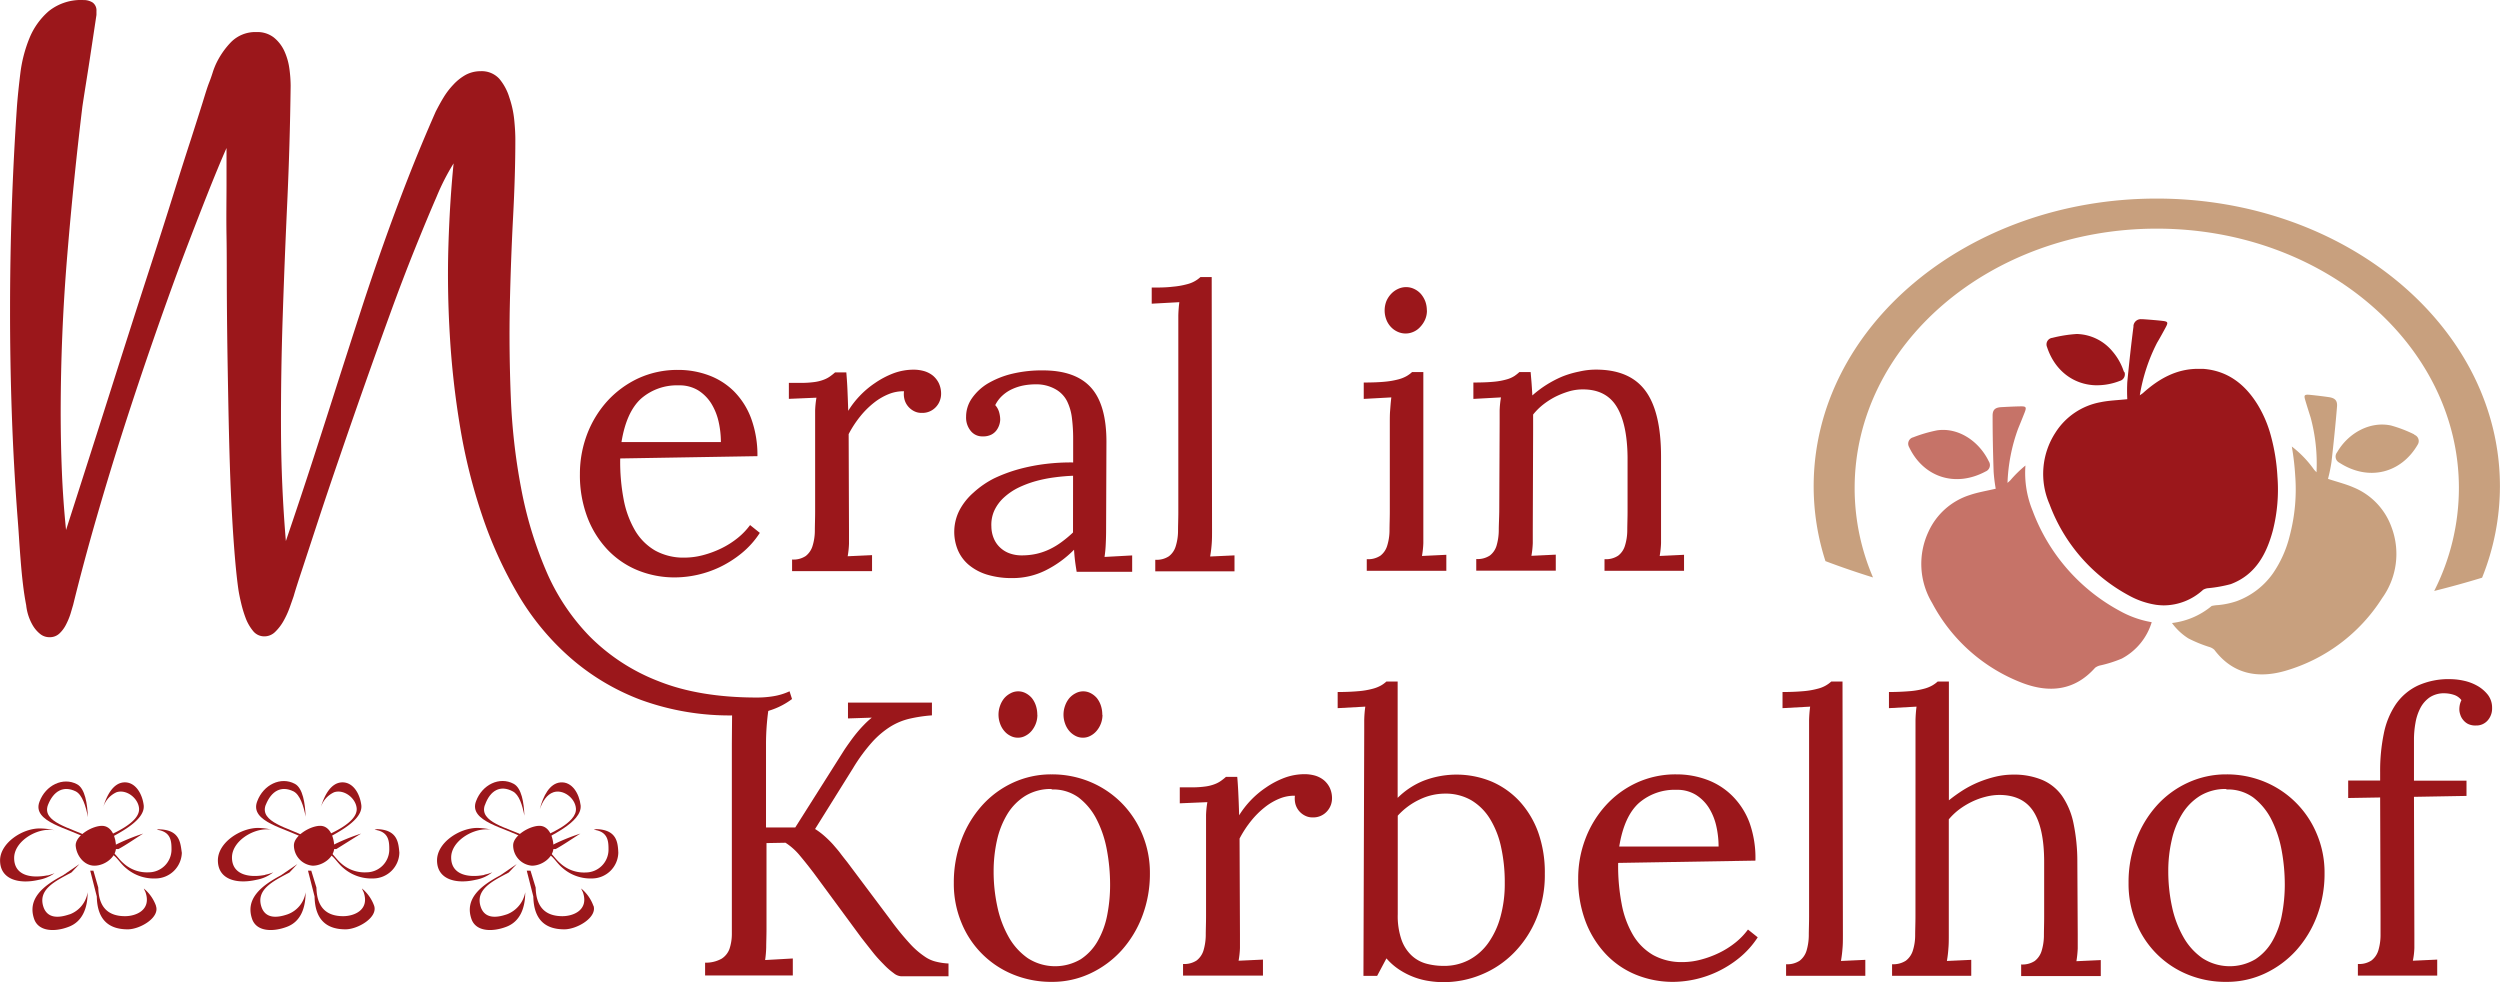<svg xmlns="http://www.w3.org/2000/svg" width="180.97mm" height="71.1mm" viewBox="0 0 513 201.56"><defs><style>.a{fill:#9b171b;}.b{fill:#c8a07e;}.c{fill:#c67368;}</style></defs><title>meral-im-koerblhof-logo2</title><path class="a" d="M121.76,185.88a8.23,8.23,0,0,0-2.51-3.56c.1.29.29.58.39.87,1.16,3.56-2,4.81-4.24,4.81-3.08,0-5.39-1.44-5.49-5.87l-1.06-3.47h-.77l1.35,5.3c.1,5.1,2.79,6.74,6.36,6.74,2.6,0,6.74-2.41,6-4.82" transform="translate(0 0.01)"/><path class="a" d="M114,174.23h0c1.63-.87,3.66-2.31,5.1-3.18a40.3,40.3,0,0,0-6.26,2.6,6.2,6.2,0,0,0-.77.58Z" transform="translate(0 0.01)"/><path class="a" d="M122.34,170.17a1,1,0,0,0-.48.1c3,.38,3,2.5,3,4.14a4.69,4.69,0,0,1-4.62,4.62,7.19,7.19,0,0,1-5.25-1.86c-1.26-1.06-1.74-2.31-3.09-2.79a4.54,4.54,0,0,0-.67.48c2.12.19,2.6,1.93,4.24,3.28a8.67,8.67,0,0,0,6,2.12,5.42,5.42,0,0,0,5.4-5.3c-.1-1.93-.2-4.72-4.53-4.82" transform="translate(0 0.01)"/><path class="a" d="M115,160.55h0c-2.22.19-3.57,2.79-4.24,5.49.58-1.64,1.44-3,2.79-3.47,2-.67,4.43,1.16,4.62,3.28.29,3.08-6,5.49-7.7,6.26-.2.09-.39-.2-.39-.77,0,1.15.19,1.83.39,1.63,1.83-1.25,9-4.14,8.67-7.7-.29-2.41-1.74-4.92-4.14-4.72" transform="translate(0 0.01)"/><path class="a" d="M99.41,179.53c-3.47.67-6.84-.1-6.84-3.57,0-3.18,4-5.78,7.22-5.78a4.11,4.11,0,0,1,1.16.1,13.78,13.78,0,0,0-3-.39c-3.66,0-8.28,3-8.28,6.65,0,4,4,4.91,7.9,4A7.69,7.69,0,0,0,101,179a7.93,7.93,0,0,1-1.64.49" transform="translate(0 0.01)"/><path class="a" d="M104,187.62c-2.22.77-4.43.86-5.3-1.35-1.35-3.66,2.21-5.4,5.68-7.23l1.64-1.73-3.37,2.31c-4,2.12-7.42,4.82-5.88,9.06,1,2.6,4.43,2.5,7,1.54,3-1.06,4-4,4-7.13a6,6,0,0,1-3.75,4.53" transform="translate(0 0.01)"/><path class="a" d="M99.51,165.17c1.06-3,3.17-4.14,5.68-2.79,1.35.67,2,2.89,2.41,5-.1-2.7-.58-5.69-2.22-6.55-2.89-1.55-6.45.19-7.7,3.56-1.64,4.24,6.26,5.49,9.82,7.61v-.48c-3.18-1.64-9.34-2.79-8-6.36" transform="translate(0 0.01)"/><path class="a" d="M105.29,173.46c0-2,3.37-4,5.39-4s2.89,2.41,2.89,4.43-2.31,3.75-4.43,3.75a4.2,4.2,0,0,1-3.85-4.23" transform="translate(0 0.01)"/><path class="a" d="M76.77,185.88a8.21,8.21,0,0,0-2.5-3.56c.09.29.28.58.38.87,1.16,3.56-2,4.81-4.24,4.81-3.08,0-5.39-1.44-5.49-5.87l-1.06-3.47h-.67l1.35,5.3c.09,5.1,2.79,6.74,6.35,6.74,2.51,0,6.65-2.41,5.88-4.82" transform="translate(0 0.01)"/><path class="a" d="M69,174.23c1.63-1,3.66-2.31,5.1-3.18a40.3,40.3,0,0,0-6.26,2.6c-.29.19-.48.38-.77.58Z" transform="translate(0 0.01)"/><path class="a" d="M77.35,170.17a1,1,0,0,0-.48.1c3,.38,3,2.5,3,4.14A4.69,4.69,0,0,1,75.25,179,7.2,7.2,0,0,1,70,177.17c-1.25-1.06-1.74-2.31-3.09-2.79-.19.19-.48.29-.67.48,2.12.19,2.6,1.93,4.24,3.28a8.75,8.75,0,0,0,6.07,2.12,5.41,5.41,0,0,0,5.39-5.3c-.19-1.93-.29-4.72-4.62-4.82" transform="translate(0 0.01)"/><path class="a" d="M70,160.55c-2.12.19-3.47,2.6-4.24,5.3a5.1,5.1,0,0,1,2.79-3.28c2-.67,4.43,1.16,4.63,3.28.28,3.08-6,5.49-7.71,6.26-.19.09-.29-.2-.39-.58,0,1,.2,1.54.39,1.44,1.83-1.25,9-4.14,8.67-7.7-.29-2.41-1.73-4.92-4.14-4.72" transform="translate(0 0.01)"/><path class="a" d="M54.42,179.53c-3.46.67-6.83-.1-6.83-3.57,0-3.18,3.95-5.78,7.12-5.78a4.11,4.11,0,0,1,1.16.1,12.9,12.9,0,0,0-2.9-.39c-3.64,0-8.27,3-8.27,6.65,0,4,3.95,4.91,7.89,4A7.79,7.79,0,0,0,56.06,179a7.36,7.36,0,0,1-1.64.49" transform="translate(0 0.01)"/><path class="a" d="M59,187.62c-2.22.77-4.43.86-5.3-1.35-1.35-3.66,2.22-5.4,5.68-7.23L61,177.31l-3.37,2.31c-4,2.12-7.41,4.82-5.87,9.06,1,2.6,4.42,2.5,7,1.54,3-1.06,3.94-4,3.94-7.13a5.7,5.7,0,0,1-3.7,4.53" transform="translate(0 0.01)"/><path class="a" d="M54.52,165.17c1.15-2.89,3.18-4,5.68-2.79,1.35.67,2.12,3.08,2.5,5.2-.09-2.7-.57-5.88-2.21-6.74-2.89-1.55-6.45.19-7.71,3.56-1.72,4.34,6.17,5.59,9.73,7.71v-.48c-3.18-1.74-9.34-2.89-8-6.46" transform="translate(0 0.01)"/><path class="a" d="M60.3,173.46c0-2,3.37-4,5.39-4s2.89,2.41,2.89,4.43-2.31,3.75-4.43,3.75a4.2,4.2,0,0,1-3.85-4.23" transform="translate(0 0.01)"/><path class="a" d="M32,185.88a8.21,8.21,0,0,0-2.5-3.56c.09.29.29.58.38.87,1.16,3.56-2,4.81-4.23,4.81-3.09,0-5.4-1.44-5.5-5.87l-1-3.47H18.5l1.35,5.3c.09,5.1,2.79,6.74,6.35,6.74,2.51,0,6.65-2.41,5.78-4.82" transform="translate(0 0.01)"/><path class="a" d="M24.28,174.23h0c1.64-.87,3.66-2.31,5.1-3.18a40.3,40.3,0,0,0-6.26,2.6c-.29.19-.48.38-.77.58Z" transform="translate(0 0.01)"/><path class="a" d="M32.66,170.17a1,1,0,0,0-.48.1c3,.38,3,2.5,3,4.14A4.69,4.69,0,0,1,30.56,179a7.15,7.15,0,0,1-5.2-1.83c-1.25-1.06-1.74-2.31-3.09-2.79-.19.19-.48.29-.67.48,2.12.19,2.6,1.93,4.24,3.28a8.75,8.75,0,0,0,6.07,2.12A5.43,5.43,0,0,0,37.3,175c-.3-1.92-.3-4.71-4.64-4.82" transform="translate(0 0.01)"/><path class="a" d="M25.34,160.55c-2.12.19-3.47,2.6-4.24,5.3a5.05,5.05,0,0,1,2.79-3.28c2-.67,4.43,1.16,4.63,3.28.28,3.08-6,5.49-7.71,6.26-.19.09-.29-.2-.39-.58,0,1,.2,1.54.39,1.44,1.83-1.25,9-4.14,8.67-7.7-.29-2.41-1.74-4.92-4.14-4.72" transform="translate(0 0.01)"/><path class="a" d="M9.73,179.62c-3.47.68-6.84,0-6.84-3.56,0-3.18,4-5.78,7.13-5.78a5.62,5.62,0,0,1,1.16.09A13.46,13.46,0,0,0,8.29,170C4.62,169.9,0,173,0,176.55c0,4,4,4.91,7.9,4a8.06,8.06,0,0,0,3.28-1.37,12.31,12.31,0,0,1-1.45.48" transform="translate(0 0.01)"/><path class="a" d="M14.26,187.62c-2.22.77-4.43.86-5.3-1.35-1.35-3.66,2.22-5.4,5.68-7.23l1.64-1.73-3.37,2.31c-4.05,2.12-7.42,4.82-5.88,9.06,1,2.6,4.43,2.5,6.94,1.54,3-1.06,4-4,4-7.13a5.76,5.76,0,0,1-3.66,4.53" transform="translate(0 0.01)"/><path class="a" d="M9.83,165.17c1.15-2.89,3.18-4,5.68-2.79,1.35.67,2.12,3.08,2.51,5.3-.1-2.7-.58-5.88-2.22-6.75-2.89-1.54-6.46.2-7.71,3.57-1.63,4.24,6.27,5.49,9.83,7.61v-.48c-3.28-1.74-9.44-2.89-8.09-6.46" transform="translate(0 0.01)"/><path class="a" d="M15.51,173.46c0-2,3.37-4,5.4-4s2.89,2.41,2.89,4.43-2.32,3.75-4.44,3.75-3.75-2.11-3.85-4.23" transform="translate(0 0.01)"/><path class="a" d="M162.52,143.44a15.3,15.3,0,0,1-5.74,2.66,27.63,27.63,0,0,1-6.21.7,53.26,53.26,0,0,1-19-3.16,47.23,47.23,0,0,1-14.6-8.72,52.76,52.76,0,0,1-10.71-13,85.64,85.64,0,0,1-7.34-16.17A115.74,115.74,0,0,1,94.4,87.58a175.94,175.94,0,0,1-2.11-18.87q-.56-9.4-.28-18.43t1.06-16.76a46.26,46.26,0,0,0-3.44,6.72q-2,4.6-4.49,10.78T80,64.5q-2.66,7.31-5.27,14.72T69.67,93.79q-2.46,7.15-4.38,13l-3.28,10c-.91,2.74-1.49,4.57-1.75,5.51-.21.62-.49,1.4-.82,2.34a18.3,18.3,0,0,1-1.25,2.74,9.72,9.72,0,0,1-1.72,2.26,3.13,3.13,0,0,1-2.23.94,2.93,2.93,0,0,1-2.34-1.13,9.37,9.37,0,0,1-1.53-2.7,24.29,24.29,0,0,1-.93-3.12c-.24-1-.41-1.88-.51-2.5-.32-2.19-.6-4.95-.86-8.28s-.48-7-.67-11.1-.32-8.4-.43-13-.19-9.24-.27-13.9-.13-9.25-.16-13.75,0-8.73-.07-12.66,0-7.46,0-10.58v-7.5q-1.72,3.9-4.1,9.92t-5.2,13.47q-2.78,7.5-5.78,16.14T25.45,87.66q-2.93,9.14-5.62,18.44T15,124.1L14.44,126a14,14,0,0,1-.9,2.15A6.5,6.5,0,0,1,12.17,130a2.83,2.83,0,0,1-2,.75,3,3,0,0,1-2-.71,6.45,6.45,0,0,1-1.44-1.68,10.32,10.32,0,0,1-1.37-4.18q-.39-2-.66-4.29c-.19-1.57-.34-3.17-.47-4.81s-.25-3.25-.35-4.84-.21-3.06-.32-4.42Q2.76,95.1,2.4,84.61T2.05,63.52q0-10.47.35-20.78T3.46,21.88c.15-2,.39-4.31.7-6.84A28.07,28.07,0,0,1,6,7.89a14.64,14.64,0,0,1,4-5.62A10.57,10.57,0,0,1,17.13,0,3.42,3.42,0,0,1,19,.51a2,2,0,0,1,.78,1.76v.78c-.47,3.12-.94,6.24-1.41,9.34s-1,6.26-1.48,9.49Q15,37.51,13.73,53.09T12.44,84.46q0,6.17.24,12.18t.86,12.11Q18.92,92,23,79.14t7.23-22.57q3.15-9.69,5.3-16.57t3.63-11.4q1.48-4.62,2.35-7.39c.57-1.84,1-3.28,1.4-4.29s.63-1.76.78-2.23.32-.88.47-1.25a16.51,16.51,0,0,1,3.2-4.77,7,7,0,0,1,5.24-2.1,5.52,5.52,0,0,1,3.55,1.09,7.72,7.72,0,0,1,2.15,2.73A12.7,12.7,0,0,1,59.36,14a27,27,0,0,1,.27,3.59q-.15,12.11-.7,24T58,65q-.39,11.64-.35,23.13t1,22.89q3.14-9.22,5.78-17.38t5-15.59q2.38-7.42,4.61-14.3t4.61-13.59q2.38-6.72,5-13.44T89.4,22.89C89.86,22,90.39,21,91,20a15.39,15.39,0,0,1,2-2.62,10.29,10.29,0,0,1,2.5-2,6.46,6.46,0,0,1,3.13-.78,4.88,4.88,0,0,1,3.82,1.56A10.83,10.83,0,0,1,104.51,20a20.39,20.39,0,0,1,1,4.57c.16,1.59.23,2.93.23,4q0,7.18-.46,15.9t-.67,18.08q-.19,9.38.2,19a126.11,126.11,0,0,0,2.11,18.59A80.71,80.71,0,0,0,112,117a44.06,44.06,0,0,0,9,13.59,40.37,40.37,0,0,0,14.1,9.18q8.4,3.36,20.19,3.36a20.26,20.26,0,0,0,3.48-.28,12.68,12.68,0,0,0,3.24-1Z" transform="translate(0 0.01)"/><path class="a" d="M155.42,93.6l-28.16.47a41.21,41.21,0,0,0,.7,8.37,19.93,19.93,0,0,0,2.35,6.42,11.51,11.51,0,0,0,4.12,4.11,12,12,0,0,0,6,1.45,15,15,0,0,0,3.83-.51,20.34,20.34,0,0,0,3.77-1.4,17.63,17.63,0,0,0,3.34-2.12,14.17,14.17,0,0,0,2.54-2.65l2,1.6a17.91,17.91,0,0,1-3.81,4.24,22.34,22.34,0,0,1-4.49,2.83,21.78,21.78,0,0,1-9,2.07A20,20,0,0,1,130.8,117a17.87,17.87,0,0,1-6.19-4.26,20.08,20.08,0,0,1-4.12-6.68,24.38,24.38,0,0,1-1.5-8.79,22.93,22.93,0,0,1,1.44-8.07,21.54,21.54,0,0,1,4.1-6.81,20.18,20.18,0,0,1,6.37-4.73,19.21,19.21,0,0,1,8.24-1.76,17.89,17.89,0,0,1,6.27,1.1,14.46,14.46,0,0,1,5.18,3.28,15.59,15.59,0,0,1,3.52,5.52A21.83,21.83,0,0,1,155.42,93.6ZM139.25,79.07a11.16,11.16,0,0,0-7.73,2.74q-3,2.75-4,8.9h20.4a19.09,19.09,0,0,0-.47-4.19,12.15,12.15,0,0,0-1.51-3.74,8.54,8.54,0,0,0-2.67-2.68A7.36,7.36,0,0,0,139.25,79.07Z" transform="translate(0 0.01)"/><path class="a" d="M185.5,80.28a7.93,7.93,0,0,0-3.08.56,12.24,12.24,0,0,0-3.07,1.78,17.49,17.49,0,0,0-2.83,2.81,21.91,21.91,0,0,0-2.38,3.64l.07,19.64v2.84a18.64,18.64,0,0,1-.27,2.59l5-.23v3.28H162.53v-2.38a4.54,4.54,0,0,0,2.8-.72,4.12,4.12,0,0,0,1.38-2,10.72,10.72,0,0,0,.49-3.08c0-1.2.06-2.52.06-4V84.24a19.52,19.52,0,0,1,.27-2.64l-5.66.24V78.56h2.46a19.39,19.39,0,0,0,2.85-.18,8.3,8.3,0,0,0,1.9-.49,5.54,5.54,0,0,0,1.27-.68,11,11,0,0,0,1-.8h2.31c.07.83.15,1.87.21,3.1s.12,2.84.18,4.79a18.09,18.09,0,0,1,2.3-3,18.57,18.57,0,0,1,3.17-2.69,18,18,0,0,1,3.78-2,11.94,11.94,0,0,1,4.18-.76,8,8,0,0,1,2.13.29,5.21,5.21,0,0,1,1.8.92,4.78,4.78,0,0,1,1.23,1.56,5.09,5.09,0,0,1,.47,2.27,3.86,3.86,0,0,1-.22,1.21,3.67,3.67,0,0,1-.7,1.25,3.76,3.76,0,0,1-3.06,1.37,3.3,3.3,0,0,1-1.63-.39,3.9,3.9,0,0,1-1.21-1,3.69,3.69,0,0,1-.7-1.4A4.37,4.37,0,0,1,185.5,80.28Z" transform="translate(0 0.01)"/><path class="a" d="M198.24,85.51a6.6,6.6,0,0,1,1.17-3.75,10.69,10.69,0,0,1,3.28-3.07,18.36,18.36,0,0,1,5-2A26.12,26.12,0,0,1,214,76q6.72,0,9.9,3.56t3.14,11.29l-.07,18q0,1.26-.06,2.52a26.23,26.23,0,0,1-.26,2.91l5.67-.31v3.36H220.93c-.15-.91-.27-1.7-.35-2.38s-.14-1.39-.19-2.15a21.84,21.84,0,0,1-5.88,4.26,15.15,15.15,0,0,1-6.74,1.56,17.36,17.36,0,0,1-5.26-.72,10.7,10.7,0,0,1-3.73-2,8.14,8.14,0,0,1-2.22-3,9.77,9.77,0,0,1,.33-8.22,12.65,12.65,0,0,1,2.89-3.62A18.9,18.9,0,0,1,204,98.15a31.28,31.28,0,0,1,5.13-1.9,38.83,38.83,0,0,1,5.55-1.07,42.51,42.51,0,0,1,5.53-.29v-5a33.42,33.42,0,0,0-.24-4,10.76,10.76,0,0,0-1-3.55,5.84,5.84,0,0,0-2.5-2.54,7.92,7.92,0,0,0-3.93-.94,13.48,13.48,0,0,0-2.46.22,10.24,10.24,0,0,0-2.3.72,7.68,7.68,0,0,0-2.05,1.33,6.56,6.56,0,0,0-1.51,2,3.61,3.61,0,0,1,.8,1.46,5.86,5.86,0,0,1,.22,1.55,3.92,3.92,0,0,1-.8,2.2,3.05,3.05,0,0,1-1.06.86,3.67,3.67,0,0,1-1.73.34,3,3,0,0,1-2.49-1.16A4.3,4.3,0,0,1,198.24,85.51Zm21.95,12.11q-1.83.07-3.81.33a28.21,28.21,0,0,0-3.87.78,21.65,21.65,0,0,0-3.57,1.35,12.77,12.77,0,0,0-2.93,2,8.5,8.5,0,0,0-1.95,2.62,7.07,7.07,0,0,0-.63,3.36,6.47,6.47,0,0,0,.57,2.6,5.37,5.37,0,0,0,1.37,1.83,5.54,5.54,0,0,0,1.93,1.1,7.12,7.12,0,0,0,2.34.37,13.77,13.77,0,0,0,3-.31,12.87,12.87,0,0,0,2.68-.92,15,15,0,0,0,2.46-1.47,24,24,0,0,0,2.4-2Z" transform="translate(0 0.01)"/><path class="a" d="M241.79,67.19V64.77A25.62,25.62,0,0,1,242,62l-5.67.31V59c1.46,0,2.91,0,4.36-.18a16,16,0,0,0,2.83-.49,6.26,6.26,0,0,0,2.81-1.48h2.31l.07,51.91c0,1.07,0,2-.07,2.84a25.09,25.09,0,0,1-.32,2.59l5-.23v3.28H237.06v-2.38a4.54,4.54,0,0,0,2.8-.72,4,4,0,0,0,1.38-2,10.72,10.72,0,0,0,.49-3.08c0-1.2.06-2.52.06-4Z" transform="translate(0 0.01)"/><path class="a" d="M192.17,197.36a6.82,6.82,0,0,1-2.46-1.1,16.64,16.64,0,0,1-3-2.62,54.44,54.44,0,0,1-3.91-4.79l-8.94-11.93c-.5-.63-1-1.25-1.45-1.86s-1-1.21-1.48-1.78a21.93,21.93,0,0,0-1.68-1.66,14.77,14.77,0,0,0-2-1.51l7.81-12.52a35.39,35.39,0,0,1,3.89-5.3,18,18,0,0,1,3.73-3.17,13.22,13.22,0,0,1,3.94-1.64,30,30,0,0,1,4.61-.69v-2.62H174v3.25l4.89-.16a16.77,16.77,0,0,0-1.64,1.51c-.55.56-1.06,1.14-1.55,1.74s-.93,1.2-1.36,1.8-.82,1.16-1.16,1.68l-10,15.81h-6V152.74a50.42,50.42,0,0,1,.49-7.05,4.36,4.36,0,0,1,.47-.91H150.3c0,.4-.06.81-.08,1.24,0,1-.05,6-.05,7.11v38.52a9.72,9.72,0,0,1-.49,3.07,4,4,0,0,1-1.6,2,6.61,6.61,0,0,1-3.4.82v2.62h18v-3.48L157,197a22.43,22.43,0,0,0,.22-2.59c0-1,.06-2.3.06-3.76V173l3.9-.07a12.87,12.87,0,0,1,3,2.7c1,1.19,2,2.46,3,3.79l9.57,13c.78,1,1.57,2,2.36,3s1.55,1.79,2.27,2.52a14.5,14.5,0,0,0,2,1.75,2.74,2.74,0,0,0,1.49.64h9.76v-2.62A12.73,12.73,0,0,1,192.17,197.36Z" transform="translate(0 0.01)"/><path class="a" d="M215.8,158.9a20.32,20.32,0,0,1,7.89,1.54,19.82,19.82,0,0,1,6.39,4.26,20,20,0,0,1,4.3,6.45,20.47,20.47,0,0,1,1.58,8.06,24.42,24.42,0,0,1-1.54,8.71,22.24,22.24,0,0,1-4.26,7.08,20.22,20.22,0,0,1-6.41,4.74,18.35,18.35,0,0,1-7.95,1.74,20.59,20.59,0,0,1-7.87-1.5,19.25,19.25,0,0,1-10.64-10.63,20.83,20.83,0,0,1-1.57-8.18,24.75,24.75,0,0,1,1.55-8.81,22.06,22.06,0,0,1,4.24-7.07,19.48,19.48,0,0,1,6.36-4.69A18.7,18.7,0,0,1,215.8,158.9Zm0,3a10.07,10.07,0,0,0-5.41,1.41,11.4,11.4,0,0,0-3.69,3.75,17.86,17.86,0,0,0-2.13,5.4,29.29,29.29,0,0,0-.68,6.33,33.85,33.85,0,0,0,.76,7.24,21.68,21.68,0,0,0,2.32,6.23,13.25,13.25,0,0,0,3.93,4.36,10.36,10.36,0,0,0,10.86.22,10.87,10.87,0,0,0,3.51-3.78,17.26,17.26,0,0,0,1.94-5.35,32,32,0,0,0,.58-6.18,38.66,38.66,0,0,0-.66-7.12,22.54,22.54,0,0,0-2.11-6.29,13.09,13.09,0,0,0-3.73-4.5A8.89,8.89,0,0,0,215.8,162Zm-2.93-15.24a5.1,5.1,0,0,1-1.21,3.34,4.11,4.11,0,0,1-1.27,1,3.14,3.14,0,0,1-1.5.37,3.18,3.18,0,0,1-1.54-.37,3.86,3.86,0,0,1-1.27-1,4.58,4.58,0,0,1-.86-1.5,5.38,5.38,0,0,1,0-3.71,5.1,5.1,0,0,1,.87-1.54,4.35,4.35,0,0,1,1.29-1,3.3,3.3,0,0,1,3.11,0,4.18,4.18,0,0,1,1.25,1,5,5,0,0,1,.82,1.54,6,6,0,0,1,.29,1.92Zm13.36,0A5.1,5.1,0,0,1,225,150a4.11,4.11,0,0,1-1.27,1,3.14,3.14,0,0,1-1.5.37,3.22,3.22,0,0,1-1.55-.37,4.22,4.22,0,0,1-1.26-1,4.58,4.58,0,0,1-.86-1.5,5.38,5.38,0,0,1,0-3.71,5.1,5.1,0,0,1,.87-1.54,4.35,4.35,0,0,1,1.29-1,3.3,3.3,0,0,1,3.11,0,4.18,4.18,0,0,1,1.25,1,5,5,0,0,1,.82,1.54,6,6,0,0,1,.29,1.92Z" transform="translate(0 0.01)"/><path class="a" d="M265.72,163.28a7.93,7.93,0,0,0-3.08.56,12.24,12.24,0,0,0-3.07,1.78,17.49,17.49,0,0,0-2.83,2.81,21.91,21.91,0,0,0-2.38,3.64l.08,19.64v2.84a18.65,18.65,0,0,1-.28,2.59l5-.23v3.28h-16.4v-2.38a4.59,4.59,0,0,0,2.79-.72,4.14,4.14,0,0,0,1.39-2,11.44,11.44,0,0,0,.48-3.08c0-1.2.06-2.52.06-4V167.24a19.52,19.52,0,0,1,.27-2.64l-5.66.24v-3.28h2.46a19.39,19.39,0,0,0,2.85-.18,8.3,8.3,0,0,0,1.9-.49,5.54,5.54,0,0,0,1.27-.68,11,11,0,0,0,1-.8h2.31c.08.83.15,1.87.21,3.1s.13,2.84.18,4.79a18.88,18.88,0,0,1,5.47-5.68,17.61,17.61,0,0,1,3.79-2,11.94,11.94,0,0,1,4.18-.76,8,8,0,0,1,2.13.29,5.25,5.25,0,0,1,1.79.92,4.78,4.78,0,0,1,1.23,1.56,5.09,5.09,0,0,1,.47,2.27,4.16,4.16,0,0,1-.21,1.21,4,4,0,0,1-.71,1.25,3.76,3.76,0,0,1-3.06,1.37,3.29,3.29,0,0,1-1.62-.39,3.76,3.76,0,0,1-1.92-2.4A4.63,4.63,0,0,1,265.72,163.28Z" transform="translate(0 0.01)"/><path class="a" d="M279.94,150.19v-2.42a23.83,23.83,0,0,1,.22-2.77l-5.67.31V142c1.46,0,2.91-.05,4.36-.18a16,16,0,0,0,2.83-.49,7.09,7.09,0,0,0,1.72-.68,6.11,6.11,0,0,0,1.09-.8h2.31v23.87a16.06,16.06,0,0,1,5.29-3.5,18.82,18.82,0,0,1,14,.16,17,17,0,0,1,5.74,4.06,19,19,0,0,1,3.83,6.41A24.55,24.55,0,0,1,317,179.3a23.29,23.29,0,0,1-1.74,9.22,21.69,21.69,0,0,1-4.61,7,19.92,19.92,0,0,1-6.64,4.46,20.25,20.25,0,0,1-7.79,1.56,18.66,18.66,0,0,1-2.89-.22,15.05,15.05,0,0,1-3.09-.78,15.29,15.29,0,0,1-3-1.5,12.71,12.71,0,0,1-2.74-2.38l-1.91,3.59h-2.81Zm16.57,12.66a12,12,0,0,0-5.24,1.23,14.19,14.19,0,0,0-4.45,3.3v20.23a14.9,14.9,0,0,0,.78,5.26,8.14,8.14,0,0,0,2.11,3.24,7.18,7.18,0,0,0,3,1.64,13.56,13.56,0,0,0,3.53.45,10.91,10.91,0,0,0,5.22-1.23,11.46,11.46,0,0,0,3.94-3.48,16.89,16.89,0,0,0,2.5-5.37,25.2,25.2,0,0,0,.88-6.91,33.6,33.6,0,0,0-.76-7.41,18.4,18.4,0,0,0-2.29-5.8,11.35,11.35,0,0,0-3.82-3.79A10.51,10.51,0,0,0,296.51,162.85Z" transform="translate(0 0.01)"/><path class="a" d="M360.22,176.6l-28.17.47a41.21,41.21,0,0,0,.71,8.37,19.59,19.59,0,0,0,2.34,6.42,11.51,11.51,0,0,0,4.12,4.11,12,12,0,0,0,6,1.45,14.53,14.53,0,0,0,3.82-.51,20.34,20.34,0,0,0,3.77-1.4,17.63,17.63,0,0,0,3.34-2.12,14.17,14.17,0,0,0,2.54-2.65l2,1.6a18.33,18.33,0,0,1-3.81,4.24,22.13,22.13,0,0,1-4.5,2.83,21.69,21.69,0,0,1-9,2.07,20,20,0,0,1-7.71-1.48,17.65,17.65,0,0,1-6.19-4.26,20.17,20.17,0,0,1-4.13-6.68,24.38,24.38,0,0,1-1.5-8.79,22.72,22.72,0,0,1,1.45-8.07,21.54,21.54,0,0,1,4.1-6.81,19.74,19.74,0,0,1,6.36-4.73A19.06,19.06,0,0,1,344,158.9a17.89,17.89,0,0,1,6.27,1.1,14.42,14.42,0,0,1,5.17,3.28A15.32,15.32,0,0,1,359,168.8,21.6,21.6,0,0,1,360.22,176.6ZM344,162.07a11.16,11.16,0,0,0-7.73,2.74q-3,2.74-4,8.9h20.39a19.09,19.09,0,0,0-.47-4.19,12.05,12.05,0,0,0-1.51-3.74A8.57,8.57,0,0,0,348,163.1,7.32,7.32,0,0,0,344,162.07Z" transform="translate(0 0.01)"/><path class="a" d="M371.23,150.19v-2.42a25.63,25.63,0,0,1,.22-2.77l-5.67.31V142c1.46,0,2.91-.05,4.36-.18a16,16,0,0,0,2.83-.49,6.26,6.26,0,0,0,2.81-1.48h2.31l.08,51.91c0,1.07,0,2-.08,2.84a25.09,25.09,0,0,1-.32,2.59l5-.23v3.28H366.51v-2.38a4.59,4.59,0,0,0,2.79-.72,4.14,4.14,0,0,0,1.39-2,11.44,11.44,0,0,0,.48-3.08c0-1.2.06-2.52.06-4Z" transform="translate(0 0.01)"/><path class="a" d="M393.07,150.19v-2.42a25.82,25.82,0,0,1,.21-2.77l-5.66.31V142q2.17,0,4.35-.18a16.07,16.07,0,0,0,2.84-.49,7,7,0,0,0,1.71-.68,6.57,6.57,0,0,0,1.1-.8h2.3v24.37a33,33,0,0,1,2.89-2.07,21.93,21.93,0,0,1,3.27-1.68,23.74,23.74,0,0,1,3.47-1.11,15.86,15.86,0,0,1,3.5-.41,15,15,0,0,1,6,1.08,9.58,9.58,0,0,1,4.09,3.28,15.36,15.36,0,0,1,2.34,5.58,38.64,38.64,0,0,1,.8,8l.08,14.92v2.84a22.51,22.51,0,0,1-.27,2.59l5-.23v3.28H414.75v-2.38a4.59,4.59,0,0,0,2.79-.72,4.14,4.14,0,0,0,1.39-2,11.07,11.07,0,0,0,.49-3.08c0-1.2.05-2.52.05-4V176.87q0-6.92-2.18-10.33c-1.45-2.27-3.79-3.41-7-3.42a11.7,11.7,0,0,0-2.89.39,14.77,14.77,0,0,0-2.87,1.06,16.18,16.18,0,0,0-2.54,1.56,13.19,13.19,0,0,0-2.09,2v23.63c0,1.07,0,2-.08,2.84a22.59,22.59,0,0,1-.31,2.59l5-.23v3.28H388.26v-2.38a4.75,4.75,0,0,0,2.82-.72,4.15,4.15,0,0,0,1.42-2A10.42,10.42,0,0,0,393,192c0-1.2.06-2.52.06-4Z" transform="translate(0 0.01)"/><path class="a" d="M456.86,158.9a20.32,20.32,0,0,1,7.89,1.54,19.71,19.71,0,0,1,10.68,10.71,20.29,20.29,0,0,1,1.58,8.06,24.42,24.42,0,0,1-1.54,8.71,22.24,22.24,0,0,1-4.26,7.08,20.18,20.18,0,0,1-6.4,4.74,18.35,18.35,0,0,1-7.95,1.74A20.37,20.37,0,0,1,449,200a19.26,19.26,0,0,1-10.65-10.63,21,21,0,0,1-1.56-8.18,24.56,24.56,0,0,1,1.54-8.81,22.06,22.06,0,0,1,4.24-7.07,19.51,19.51,0,0,1,6.37-4.69A18.67,18.67,0,0,1,456.86,158.9Zm0,3a10.07,10.07,0,0,0-5.41,1.41,11.4,11.4,0,0,0-3.69,3.75,17.26,17.26,0,0,0-2.13,5.4,28.1,28.1,0,0,0-.69,6.33,34.57,34.57,0,0,0,.76,7.24,21.59,21.59,0,0,0,2.33,6.23,13.11,13.11,0,0,0,3.92,4.36,10.36,10.36,0,0,0,10.86.22,10.89,10.89,0,0,0,3.52-3.78,17,17,0,0,0,1.93-5.35,32.76,32.76,0,0,0,.59-6.18,38.66,38.66,0,0,0-.66-7.12,23.32,23.32,0,0,0-2.11-6.29,13.2,13.2,0,0,0-3.73-4.5,8.89,8.89,0,0,0-5.49-1.62Z" transform="translate(0 0.01)"/><path class="a" d="M505.1,143.67a3.15,3.15,0,0,0-1.58-1.1,6.53,6.53,0,0,0-1.86-.31,5.31,5.31,0,0,0-3.08.84,6.1,6.1,0,0,0-1.92,2.21,10.37,10.37,0,0,0-1,3.06,19.59,19.59,0,0,0-.3,3.42v8.4h10.78v3.13l-10.78.19.08,28.2v2.84a15,15,0,0,1-.31,2.59l5-.23v3.28H483.85v-2.38a4.59,4.59,0,0,0,2.79-.72,4.14,4.14,0,0,0,1.39-2,11.05,11.05,0,0,0,.47-3.08v-4l-.08-24.37-6.56.11v-3.59h6.56v-1.68a37.73,37.73,0,0,1,.76-8,16.47,16.47,0,0,1,2.48-6,11.47,11.47,0,0,1,4.47-3.79,15.27,15.27,0,0,1,6.7-1.33,13.22,13.22,0,0,1,2.8.33,9.8,9.8,0,0,1,2.77,1.06,7.35,7.35,0,0,1,2.13,1.83,4.31,4.31,0,0,1,.86,2.68,3.68,3.68,0,0,1-.94,2.61,3.07,3.07,0,0,1-2.38,1,3.43,3.43,0,0,1-1.64-.33,3.12,3.12,0,0,1-1-.84,3.06,3.06,0,0,1-.58-1.1,3.39,3.39,0,0,1-.18-1,4.85,4.85,0,0,1,.1-1A4,4,0,0,1,505.1,143.67Z" transform="translate(0 0.01)"/><path class="b" d="M442.56,40.74c-38.88,0-70.39,26.43-70.39,59.05a50,50,0,0,0,2.42,15.35q4.71,1.78,9.76,3.35a46.4,46.4,0,0,1-3.77-18.33c0-29.41,27.75-53.25,62-53.25s62,23.84,62,53.25a46.77,46.77,0,0,1-5.07,21.1q5-1.24,9.83-2.72A50.4,50.4,0,0,0,513,99.79C513,67.17,481.44,40.74,442.56,40.74Z" transform="translate(0 0.01)"/><path class="a" d="M467.34,97.78A40.06,40.06,0,0,0,466,89.43a24.37,24.37,0,0,0-2.62-6.23c-2.56-4.24-6.16-7.15-11.33-7.52h-1c-4.39,0-8,2-11.27,4.94-.15.14-.34.24-.68.49a36.46,36.46,0,0,1,3.53-10.76c.6-1,1.2-2.11,1.78-3.18s.42-1.21-.73-1.34-2.57-.24-3.85-.33h-.32a1.52,1.52,0,0,0-1.71,1.29,1.48,1.48,0,0,0,0,.21c-.49,3.79-.9,7.59-1.27,11.39a34.44,34.44,0,0,0,0,3.52c-2,.21-3.76.26-5.46.61a13.92,13.92,0,0,0-9.33,6.32,15.52,15.52,0,0,0-1.16,14.64,35.12,35.12,0,0,0,16.28,18.71,16.73,16.73,0,0,0,5.62,1.92,14.13,14.13,0,0,0,1.46.11h.14a12,12,0,0,0,8-3.19,2.53,2.53,0,0,1,1.17-.35,27.72,27.72,0,0,0,4.51-.82c5.08-1.9,7.34-6.16,8.64-11A34.16,34.16,0,0,0,467.34,97.78Z" transform="translate(0 0.01)"/><path class="c" d="M407.46,96.74a1.4,1.4,0,0,0,.78-1.82,1.19,1.19,0,0,0-.13-.25c-2-4.15-6.24-7-10.6-6.37a28.93,28.93,0,0,0-4.9,1.43,1.35,1.35,0,0,0-1,1.64,1.22,1.22,0,0,0,.14.36C394.65,97.85,401.16,100.12,407.46,96.74Z" transform="translate(0 0.01)"/><path class="c" d="M435.11,125.42a38.69,38.69,0,0,1-18-20.6,20.41,20.41,0,0,1-1.48-9.3,24.18,24.18,0,0,0-3.07,3c-.13.15-.3.28-.61.57A35.91,35.91,0,0,1,414.11,88c.46-1.13.92-2.25,1.36-3.38s.25-1.26-.91-1.24-2.57.09-3.86.16-1.82.53-1.81,1.79c0,3.82.08,7.64.21,11.46a33.93,33.93,0,0,0,.43,3.49c-2,.47-3.7.74-5.33,1.3a13.94,13.94,0,0,0-8.45,7.48,15.56,15.56,0,0,0,.73,14.66A35.12,35.12,0,0,0,415,140.14c5.51,2.09,10.71,1.62,14.92-3.11a2.7,2.7,0,0,1,1.12-.5,25.71,25.71,0,0,0,4.36-1.39,12.54,12.54,0,0,0,6.14-7.47A20.44,20.44,0,0,1,435.11,125.42Z" transform="translate(0 0.01)"/><path class="b" d="M495.43,89.14a27.29,27.29,0,0,0-4.77-1.83c-4.3-.93-8.78,1.52-11.07,5.49a1.4,1.4,0,0,0,.24,2,1,1,0,0,0,.24.15c6,3.88,12.68,2.14,16.07-3.74a1.37,1.37,0,0,0-.71-2Z" transform="translate(0 0.01)"/><path class="b" d="M482.93,100c-1.59-.69-3.3-1.11-5.21-1.74a33.3,33.3,0,0,0,.71-3.44c.43-3.79.83-7.59,1.14-11.4.1-1.25-.44-1.75-1.66-1.93s-2.56-.34-3.84-.47-1.32.09-1,1.16.71,2.32,1.08,3.48a36.2,36.2,0,0,1,1.21,11.25c-.28-.31-.44-.45-.56-.62a21.71,21.71,0,0,0-4.51-4.67,52.75,52.75,0,0,1,.7,6,37.13,37.13,0,0,1-1.11,12.24,23.42,23.42,0,0,1-3.46,7.79,15.71,15.71,0,0,1-7.43,5.7,16.67,16.67,0,0,1-3.82.81,7.51,7.51,0,0,0-1.32.18h0a15.57,15.57,0,0,1-8.15,3.5,12.22,12.22,0,0,0,3.37,3.16,27,27,0,0,0,4.24,1.74,2.66,2.66,0,0,1,1.08.59c3.81,5.06,9,5.94,14.61,4.31a35.12,35.12,0,0,0,19.83-14.91,15.53,15.53,0,0,0,1.92-14.56A13.88,13.88,0,0,0,482.93,100Z" transform="translate(0 0.01)"/><path class="a" d="M435.81,76.21a12.07,12.07,0,0,0-2.31-4.1,9.81,9.81,0,0,0-7.35-3.58h0a27.93,27.93,0,0,0-5,.79,1.35,1.35,0,0,0-1.19,1.49,1.06,1.06,0,0,0,.09.36c1.55,4.79,5.34,7.72,9.92,7.88h.4a12.77,12.77,0,0,0,4.61-.89,1.4,1.4,0,0,0,1-1.73A2,2,0,0,0,435.81,76.21Z" transform="translate(0 0.01)"/><path class="a" d="M285.19,86.73c0-.83,0-1.64.06-2.42s.12-1.7.25-2.77l-5.66.31V78.49c1.74,0,3.19-.06,4.34-.17a16.69,16.69,0,0,0,2.81-.49,7,7,0,0,0,1.7-.69,6.35,6.35,0,0,0,1.07-.8h2.31v35.14a19,19,0,0,1-.28,2.6l5-.24v3.29H280.46v-2.39a4.54,4.54,0,0,0,2.8-.72,4,4,0,0,0,1.38-2,10.79,10.79,0,0,0,.49-3.09c0-1.2.06-2.51.06-3.94Zm7.62-23a4.61,4.61,0,0,1-.37,1.83,5.3,5.3,0,0,1-1,1.51,4,4,0,0,1-1.37,1,3.92,3.92,0,0,1-3.28,0,4.33,4.33,0,0,1-1.39-1,4.54,4.54,0,0,1-.93-1.51,5.29,5.29,0,0,1,0-3.73,5,5,0,0,1,1-1.54,4.44,4.44,0,0,1,1.39-1,3.9,3.9,0,0,1,1.68-.38,3.81,3.81,0,0,1,1.66.38,4.28,4.28,0,0,1,1.35,1,5.25,5.25,0,0,1,.92,1.54,5.39,5.39,0,0,1,.32,1.86Z" transform="translate(0 0.01)"/><path class="a" d="M307.73,86.73V84.2a19.81,19.81,0,0,1,.27-2.66l-5.66.31V78.49c1.74,0,3.16-.06,4.26-.17a13.85,13.85,0,0,0,2.63-.49,5.83,5.83,0,0,0,1.55-.69,8.55,8.55,0,0,0,1-.8h2.31c.05.6.11,1.29.17,2s.12,1.7.18,2.8A22.37,22.37,0,0,1,317.27,79a23,23,0,0,1,3.22-1.7A19.52,19.52,0,0,1,324,76.25a15.29,15.29,0,0,1,3.5-.41q6.94,0,10.15,4.35t3.2,13.54v17.75a19,19,0,0,1-.28,2.6l5-.24v3.29H329.25v-2.39a4.54,4.54,0,0,0,2.8-.72,4,4,0,0,0,1.38-2,10.79,10.79,0,0,0,.49-3.09c0-1.2.06-2.51.06-3.94V93.8q-.08-6.9-2.27-10.41t-6.95-3.49a10.11,10.11,0,0,0-2.89.43,17.41,17.41,0,0,0-2.77,1.11,15.72,15.72,0,0,0-2.5,1.62,12.61,12.61,0,0,0-2,2v3.13l-.07,20.43v2.83a19,19,0,0,1-.28,2.6l5-.24v3.29H302.93v-2.39a4.59,4.59,0,0,0,2.79-.72,4,4,0,0,0,1.37-2,11.5,11.5,0,0,0,.46-3.09c0-1.2.08-2.51.1-3.94Z" transform="translate(0 0.01)"/></svg>